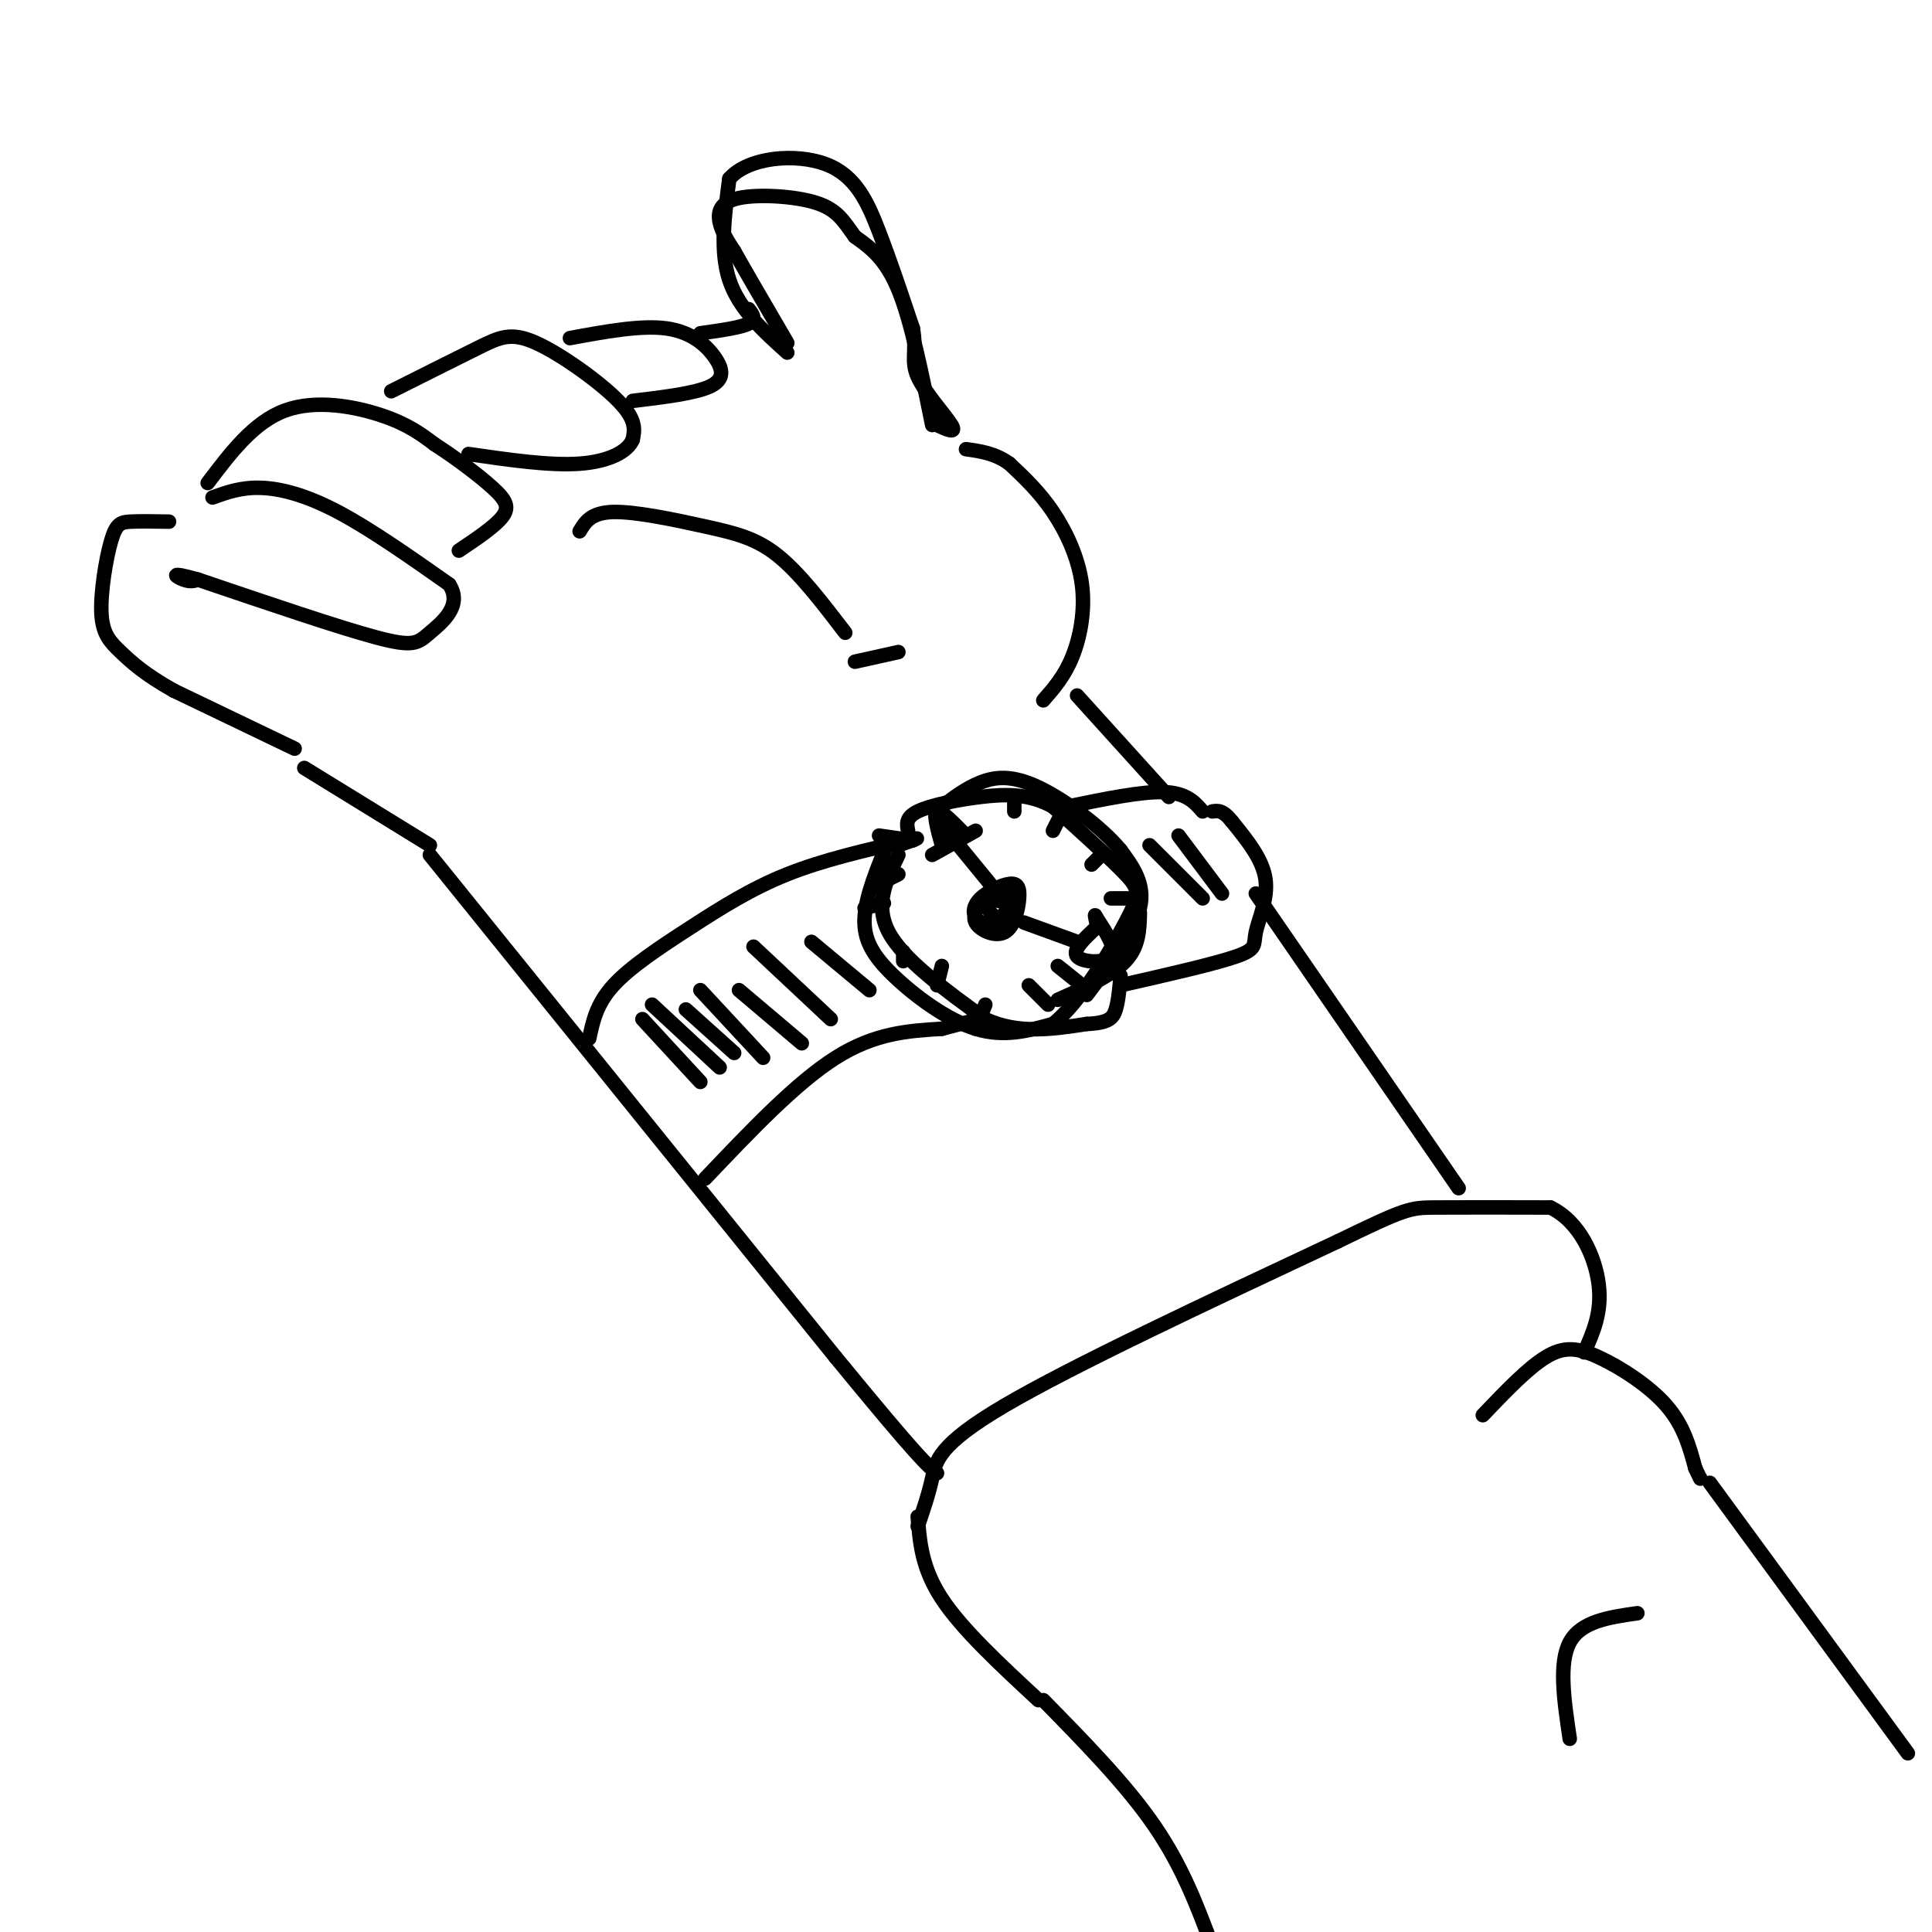 <svg viewBox='0 0 400 400' version='1.1' xmlns='http://www.w3.org/2000/svg' xmlns:xlink='http://www.w3.org/1999/xlink'><g fill='none' stroke='rgb(0,0,0)' stroke-width='3' stroke-linecap='round' stroke-linejoin='round'><path d='M89,177c0.000,0.000 84.000,104.000 84,104'/><path d='M173,281c17.500,21.333 19.250,22.667 21,24'/><path d='M122,215c0.750,-3.577 1.500,-7.155 5,-11c3.500,-3.845 9.750,-7.958 16,-12c6.250,-4.042 12.500,-8.012 20,-11c7.500,-2.988 16.250,-4.994 25,-7'/><path d='M188,174c3.833,-1.000 0.917,0.000 -2,1'/><path d='M146,244c9.417,-9.917 18.833,-19.833 27,-25c8.167,-5.167 15.083,-5.583 22,-6'/><path d='M195,213c5.000,-1.333 6.500,-1.667 8,-2'/><path d='M184,174c-2.381,5.738 -4.762,11.476 -5,16c-0.238,4.524 1.667,7.833 6,12c4.333,4.167 11.095,9.190 17,11c5.905,1.810 10.952,0.405 16,-1'/><path d='M218,212c5.690,-4.476 11.917,-15.167 15,-21c3.083,-5.833 3.024,-6.810 0,-10c-3.024,-3.190 -9.012,-8.595 -15,-14'/><path d='M218,167c-4.964,-2.750 -9.875,-2.625 -15,-2c-5.125,0.625 -10.464,1.750 -13,3c-2.536,1.250 -2.268,2.625 -2,4'/><path d='M204,186c-1.430,1.703 -2.859,3.406 -2,5c0.859,1.594 4.007,3.078 6,2c1.993,-1.078 2.831,-4.717 3,-7c0.169,-2.283 -0.332,-3.210 -2,-3c-1.668,0.210 -4.505,1.556 -6,3c-1.495,1.444 -1.648,2.985 -1,4c0.648,1.015 2.098,1.504 4,1c1.902,-0.504 4.258,-2.001 4,-3c-0.258,-0.999 -3.129,-1.499 -6,-2'/><path d='M204,186c-0.417,0.976 1.542,4.417 3,4c1.458,-0.417 2.417,-4.690 2,-6c-0.417,-1.310 -2.208,0.345 -4,2'/><path d='M205,183c0.000,0.000 -9.000,-11.000 -9,-11'/><path d='M193,177c0.000,0.000 9.000,-5.000 9,-5'/><path d='M195,175c-0.917,-3.333 -1.833,-6.667 -1,-7c0.833,-0.333 3.417,2.333 6,5'/><path d='M212,191c0.000,0.000 11.000,4.000 11,4'/><path d='M227,192c-2.533,2.356 -5.067,4.711 -4,6c1.067,1.289 5.733,1.511 7,0c1.267,-1.511 -0.867,-4.756 -3,-8'/><path d='M227,190c-0.500,-1.167 -0.250,-0.083 0,1'/><path d='M194,204c0.000,0.000 1.000,-4.000 1,-4'/><path d='M204,208c0.000,0.000 -2.000,5.000 -2,5'/><path d='M213,204c0.000,0.000 4.000,4.000 4,4'/><path d='M219,200c0.000,0.000 5.000,4.000 5,4'/><path d='M230,186c0.000,0.000 5.000,0.000 5,0'/><path d='M226,179c0.000,0.000 2.000,-2.000 2,-2'/><path d='M218,172c0.000,0.000 2.000,-4.000 2,-4'/><path d='M210,168c0.000,0.000 0.000,-3.000 0,-3'/><path d='M202,165c0.000,0.000 -2.000,-1.000 -2,-1'/><path d='M189,174c0.000,0.000 -7.000,-1.000 -7,-1'/><path d='M186,181c0.000,0.000 -4.000,2.000 -4,2'/><path d='M183,187c0.000,0.000 -4.000,1.000 -4,1'/><path d='M187,197c0.000,0.000 0.000,2.000 0,2'/><path d='M186,177c-2.500,5.167 -5.000,10.333 -2,16c3.000,5.667 11.500,11.833 20,18'/><path d='M204,211c6.833,3.167 13.917,2.083 21,1'/><path d='M225,212c4.556,-0.200 5.444,-1.200 6,-3c0.556,-1.800 0.778,-4.400 1,-7'/><path d='M219,207c5.583,-2.500 11.167,-5.000 14,-8c2.833,-3.000 2.917,-6.500 3,-10'/><path d='M225,206c4.917,-6.500 9.833,-13.000 11,-18c1.167,-5.000 -1.417,-8.500 -4,-12'/><path d='M232,176c-3.845,-4.679 -11.458,-10.375 -17,-13c-5.542,-2.625 -9.012,-2.179 -12,-1c-2.988,1.179 -5.494,3.089 -8,5'/><path d='M195,167c-1.333,1.000 -0.667,1.000 0,1'/><path d='M221,167c7.667,-1.583 15.333,-3.167 20,-3c4.667,0.167 6.333,2.083 8,4'/><path d='M232,204c9.792,-2.226 19.583,-4.452 24,-6c4.417,-1.548 3.458,-2.417 4,-5c0.542,-2.583 2.583,-6.881 2,-11c-0.583,-4.119 -3.792,-8.060 -7,-12'/><path d='M255,170c-1.833,-2.333 -2.917,-2.167 -4,-2'/><path d='M223,144c0.000,0.000 19.000,21.000 19,21'/><path d='M260,185c0.000,0.000 42.000,61.000 42,61'/><path d='M89,175c0.000,0.000 -26.000,-16.000 -26,-16'/><path d='M175,131c-4.744,-6.196 -9.488,-12.393 -14,-16c-4.512,-3.607 -8.792,-4.625 -15,-6c-6.208,-1.375 -14.345,-3.107 -19,-3c-4.655,0.107 -5.827,2.054 -7,4'/><path d='M177,137c0.000,0.000 9.000,-2.000 9,-2'/><path d='M216,145c2.185,-2.494 4.369,-4.988 6,-9c1.631,-4.012 2.708,-9.542 2,-15c-0.708,-5.458 -3.202,-10.845 -6,-15c-2.798,-4.155 -5.899,-7.077 -9,-10'/><path d='M209,96c-3.000,-2.167 -6.000,-2.583 -9,-3'/><path d='M61,155c0.000,0.000 -25.000,-12.000 -25,-12'/><path d='M36,143c-6.094,-3.409 -8.829,-5.933 -11,-8c-2.171,-2.067 -3.778,-3.678 -4,-8c-0.222,-4.322 0.940,-11.356 2,-15c1.060,-3.644 2.017,-3.898 4,-4c1.983,-0.102 4.991,-0.051 8,0'/><path d='M44,103c2.956,-1.067 5.911,-2.133 10,-2c4.089,0.133 9.311,1.467 16,5c6.689,3.533 14.844,9.267 23,15'/><path d='M93,121c2.869,4.381 -1.458,7.833 -4,10c-2.542,2.167 -3.298,3.048 -11,1c-7.702,-2.048 -22.351,-7.024 -37,-12'/><path d='M41,120c-6.556,-1.867 -4.444,-0.533 -3,0c1.444,0.533 2.222,0.267 3,0'/><path d='M43,100c4.778,-6.311 9.556,-12.622 16,-15c6.444,-2.378 14.556,-0.822 20,1c5.444,1.822 8.222,3.911 11,6'/><path d='M90,92c4.190,2.690 9.167,6.417 12,9c2.833,2.583 3.524,4.024 2,6c-1.524,1.976 -5.262,4.488 -9,7'/><path d='M81,81c6.738,-3.381 13.476,-6.762 18,-9c4.524,-2.238 6.833,-3.333 12,-1c5.167,2.333 13.190,8.095 17,12c3.810,3.905 3.405,5.952 3,8'/><path d='M131,91c-0.956,2.444 -4.844,4.556 -11,5c-6.156,0.444 -14.578,-0.778 -23,-2'/><path d='M118,70c7.387,-1.363 14.774,-2.726 20,-2c5.226,0.726 8.292,3.542 10,6c1.708,2.458 2.060,4.560 -1,6c-3.060,1.440 -9.530,2.220 -16,3'/><path d='M193,88c-2.167,-10.750 -4.333,-21.500 -7,-28c-2.667,-6.500 -5.833,-8.750 -9,-11'/><path d='M177,49c-2.308,-3.166 -3.577,-5.581 -8,-7c-4.423,-1.419 -11.998,-1.844 -16,-1c-4.002,0.844 -4.429,2.955 -4,5c0.429,2.045 1.715,4.022 3,6'/><path d='M152,52c2.333,4.167 6.667,11.583 11,19'/><path d='M163,73c-5.000,-4.500 -10.000,-9.000 -12,-15c-2.000,-6.000 -1.000,-13.500 0,-21'/><path d='M151,37c3.952,-4.524 13.833,-5.333 20,-3c6.167,2.333 8.619,7.810 11,14c2.381,6.190 4.690,13.095 7,20'/><path d='M189,68c0.857,4.762 -0.500,6.667 1,10c1.500,3.333 5.857,8.095 7,10c1.143,1.905 -0.929,0.952 -3,0'/><path d='M155,64c0.833,1.083 1.667,2.167 0,3c-1.667,0.833 -5.833,1.417 -10,2'/><path d='M190,316c1.133,-3.311 2.267,-6.622 3,-10c0.733,-3.378 1.067,-6.822 15,-15c13.933,-8.178 41.467,-21.089 69,-34'/><path d='M277,257c14.111,-6.844 14.889,-6.956 20,-7c5.111,-0.044 14.556,-0.022 24,0'/><path d='M321,250c6.089,2.933 9.311,10.267 10,16c0.689,5.733 -1.156,9.867 -3,14'/><path d='M190,314c0.417,5.333 0.833,10.667 5,17c4.167,6.333 12.083,13.667 20,21'/><path d='M307,293c4.631,-4.851 9.262,-9.702 13,-12c3.738,-2.298 6.583,-2.042 11,0c4.417,2.042 10.405,5.869 14,10c3.595,4.131 4.798,8.565 6,13'/><path d='M351,304c1.167,2.500 1.083,2.250 1,2'/><path d='M216,352c8.583,8.750 17.167,17.500 23,26c5.833,8.500 8.917,16.750 12,25'/><path d='M354,307c0.000,0.000 41.000,56.000 41,56'/><path d='M339,334c-5.833,0.833 -11.667,1.667 -14,6c-2.333,4.333 -1.167,12.167 0,20'/><path d='M133,211c0.000,0.000 12.000,13.000 12,13'/><path d='M135,208c0.000,0.000 14.000,13.000 14,13'/><path d='M142,209c0.000,0.000 10.000,9.000 10,9'/><path d='M145,205c0.000,0.000 13.000,14.000 13,14'/><path d='M153,205c0.000,0.000 13.000,11.000 13,11'/><path d='M156,196c0.000,0.000 16.000,15.000 16,15'/><path d='M168,195c0.000,0.000 12.000,10.000 12,10'/><path d='M238,175c0.000,0.000 11.000,11.000 11,11'/><path d='M244,173c0.000,0.000 9.000,12.000 9,12'/></g>
</svg>